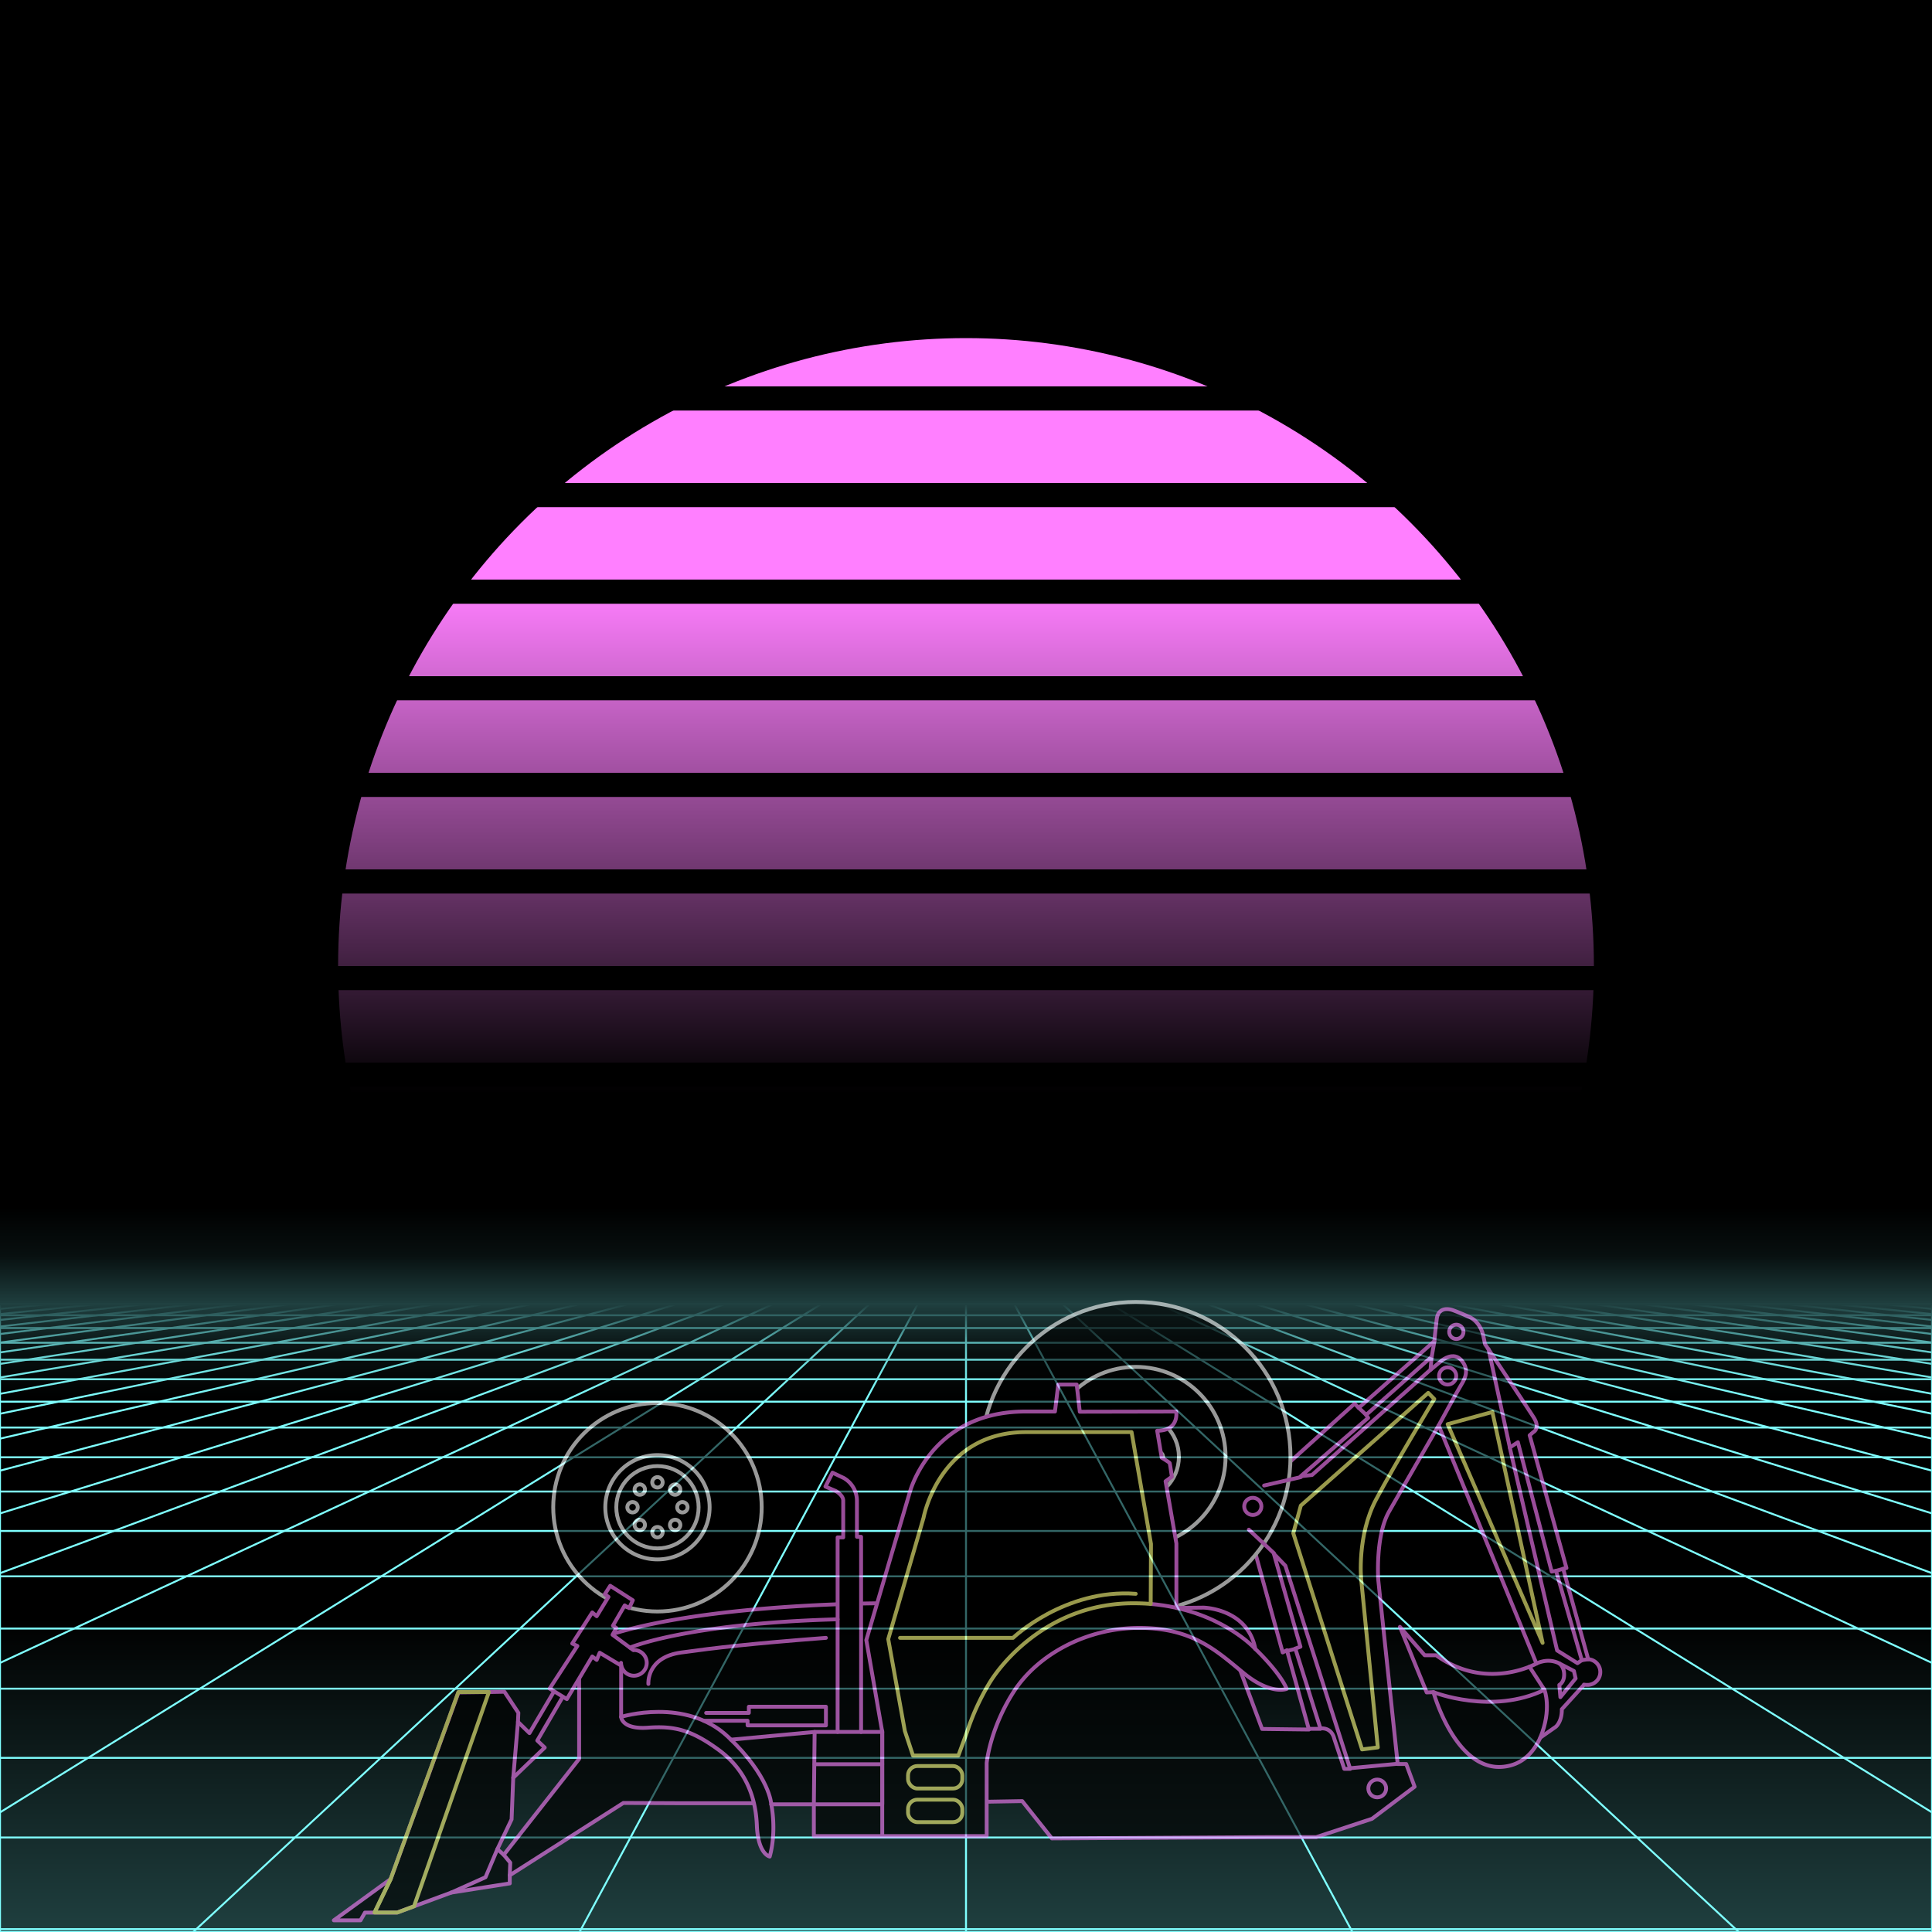 <svg xmlns="http://www.w3.org/2000/svg" viewBox="0 0 2000 2000" width="350" height="350">
    <defs>
        <linearGradient id="moon-grad" x1="0" x2="0" y1="0" y2="1">
            <stop offset="20%" stop-color="#ff7fff" stop-opacity="1"/>
            <stop offset="60%" stop-color="#ff7fff" stop-opacity="0"/>
        </linearGradient>

        <linearGradient id="star-grad" x1="0" y1="0" x2="1" y2="0">
            <stop offset="0%" stop-color="#ffffff" stop-opacity="0"/>
            <stop offset="80%" stop-color="#ffffff" stop-opacity=".5"/>
            <stop offset="100%" stop-color="#ffffff" stop-opacity="1"/>
        </linearGradient>

        <linearGradient id="bg-grad" x1="0" x2="0" y1="0" y2="1">
            <stop offset="25%" stop-color="#1f3f3f" stop-opacity="1"/>
            <stop offset="100%" stop-color="#000000" stop-opacity="1"/>
        </linearGradient>

        <linearGradient id="fog-grad" x1="0" x2="0" y1="0" y2="1">
            <stop offset="0%" stop-color="#1f3f3f" stop-opacity="0"/>
            <stop offset="25%" stop-color="#1f3f3f" stop-opacity=".25"/>
            <stop offset="50%" stop-color="#1f3f3f" stop-opacity="1"/>
            <stop offset="75%" stop-color="#1f3f3f" stop-opacity=".25"/>
            <stop offset="100%" stop-color="#1f3f3f" stop-opacity="0"/>
        </linearGradient>

        <linearGradient id="undergrid-grad" x1="0" x2="0" y1="0" y2="1">
            <stop offset="50%" stop-color="#000000" stop-opacity="1"/>
            <stop offset="100%" stop-color="#1f3f3f" stop-opacity="1"/>
        </linearGradient>

        <linearGradient id="flame-grad" x1="0" x2="1" y1="0" y2="0">
            <stop offset="0%" stop-color="#ffffff" stop-opacity="1"/>
            <stop offset="100%" stop-color="#0000ff" stop-opacity="0"/>
        </linearGradient>

        <linearGradient id="thrust-grad" x1="0" x2="0" y1="0" y2="1">
            <stop offset="0%" stop-color="#ffffff" stop-opacity="1"/>
            <stop offset="25%" stop-color="#ffffff" stop-opacity=".5"/>
            <stop offset="100%" stop-color="#ffffff" stop-opacity="0"/>
        </linearGradient>


        <style>
            #vmount                         {fill:url(#bg-grad); stroke:#7fffff; stroke-width:2px;}
            #sky, #moonstripes              {fill:#000000}
            .background                     {fill:url(#bg-grad); stroke:#7fffff; stroke-width:2px;}
            #mooncircle                     {fill:url(#moon-grad);}
            #grid                           {stroke-width:2px; fill:none; stroke:#7fffff;}
            #star                           {stroke-width:10px; fill:none; stroke:url(#star-grad); stroke-linecap:round;}
            #undergrid                      {fill:url(#undergrid-grad);}
            #fog                            {fill:url(#fog-grad);}
            #pink,#aqua                     {fill:none;  stroke-linecap:round; stroke-linejoin:round; stroke-width:4px;}
            #gleam                          {fill:none;  stroke-linecap:round; stroke-linejoin:round; stroke-width:25px; stroke:white;}
            #pink,#outline,#under           {stroke:#ff7fff;}
            #aqua, #gun, #frontgun          {stroke:#ffff7f;}                    
            #outline,#under,#gun,#frontgun  {fill:#000000; stroke-linecap:round; stroke-linejoin:round; stroke-width:4px;}
            .wheel                          {fill:#000000; stroke:#ffffff; stroke-width:4px;}
            #laser                          {stroke-width:15px; stroke:#ffff7f;}
            #car{opacity:0.6;}

            #gun, #frontgun                 {stroke:#ffffff;}

            #flame        				    {fill:url(#flame-grad); stroke:none; }
            #rocket                         {stroke:#ffffff; stroke-width:4px; fill:#000000;}
            .stripe                         {stroke:#7f0000;}
			#housing 					    {stroke:#ffffff;stroke-width:4px; fill:#000000}

            .jet                            {stroke:#ffff7f; stroke-width:4; fill:#000000}
            .thrust                         {fill:url(#thrust-grad);}

        </style>

    </defs>

    <g id="sky"><rect width="2000" height="2000"/></g>

    <g id="moon">
        <circle id="mooncircle" cx="1000" cy="1000" r="650"/>
        <g id="moonstripes">
            <animateTransform attributeName="transform" type="translate" from="0 50" to="0 150" dur="2s" repeatCount="indefinite"/>
            <rect x="0" y="0"     width="2000" height="25"/><rect x="0" y="100"   width="2000" height="25"/><rect x="0" y="200"   width="2000" height="25"/><rect x="0" y="300"   width="2000" height="25"/><rect x="0" y="400"   width="2000" height="25"/><rect x="0" y="500"   width="2000" height="25"/><rect x="0" y="600"   width="2000" height="25"/><rect x="0" y="700"   width="2000" height="25"/><rect x="0" y="800"   width="2000" height="25"/><rect x="0" y="900"   width="2000" height="25"/><rect x="0" y="1000"  width="2000" height="25"/><rect x="0" y="1100"  width="2000" height="25"/><rect x="0" y="1200"  width="2000" height="25"/>
        </g>
    </g>

    

    <g>
        <rect><animate id="fake" begin="4.9;swipe.end" dur=".1s" attributeName="visibility" from="hide" to="hide"/></rect>
        <path id="star" d="M-2425,799.8c616.2-355.8,1278-560.9,1942.8-627"/>
        <animateTransform id="swipe" attributeName="transform" type="rotate" from="0 0 5000" to="360 0 5000" dur="5s" begin="fake.end"/>
    </g>

    <g id="grid">
        <rect id="undergrid" x="0" y="1350" width="2000" height="650"/>
        <g id="hor">
            <line x1="0" y1="1350" x2="2000" y2="1350"></line><line x1="0" y1="1361.51" x2="2000" y2="1361.51"></line><line x1="0" y1="1374.758" x2="2000" y2="1374.758"></line><line x1="0" y1="1390.006" x2="2000" y2="1390.006"></line><line x1="0" y1="1407.557" x2="2000" y2="1407.557"></line><line x1="0" y1="1427.759" x2="2000" y2="1427.759"></line><line x1="0" y1="1451.01" x2="2000" y2="1451.01"></line><line x1="0" y1="1477.773" x2="2000" y2="1477.773"></line><line x1="0" y1="1508.576" x2="2000" y2="1508.576"></line><line x1="0" y1="1544.031" x2="2000" y2="1544.031"></line><line x1="0" y1="1584.84" x2="2000" y2="1584.84"></line><line x1="0" y1="1631.811" x2="2000" y2="1631.811"></line><line x1="0" y1="1685.874" x2="2000" y2="1685.874"></line><line x1="0" y1="1748.102" x2="2000" y2="1748.102"></line><line x1="0" y1="1819.725" x2="2000" y2="1819.725"></line><line x1="0" y1="1902.163" x2="2000" y2="1902.163"></line><line x1="0" y1="1997.05" x2="2000" y2="1997.05"></line>
        </g>
        <g id="ver">
            <line x1="0" y1="1350" x2="-7000.0" y2="2000"><animate attributeName="x1" values="0;50" dur="100ms" repeatCount="indefinite"/><animate attributeName="x2" values="-7000.0;-6600.0" dur="100ms" repeatCount="indefinite"/></line><line x1="50" y1="1350" x2="-6600.0" y2="2000"><animate attributeName="x1" values="50;100" dur="100ms" repeatCount="indefinite"/><animate attributeName="x2" values="-6600.0;-6200.0" dur="100ms" repeatCount="indefinite"/></line><line x1="100" y1="1350" x2="-6200.0" y2="2000"><animate attributeName="x1" values="100;150" dur="100ms" repeatCount="indefinite"/><animate attributeName="x2" values="-6200.0;-5800.0" dur="100ms" repeatCount="indefinite"/></line><line x1="150" y1="1350" x2="-5800.0" y2="2000"><animate attributeName="x1" values="150;200" dur="100ms" repeatCount="indefinite"/><animate attributeName="x2" values="-5800.0;-5400.0" dur="100ms" repeatCount="indefinite"/></line><line x1="200" y1="1350" x2="-5400.0" y2="2000"><animate attributeName="x1" values="200;250" dur="100ms" repeatCount="indefinite"/><animate attributeName="x2" values="-5400.0;-5000.0" dur="100ms" repeatCount="indefinite"/></line><line x1="250" y1="1350" x2="-5000.0" y2="2000"><animate attributeName="x1" values="250;300" dur="100ms" repeatCount="indefinite"/><animate attributeName="x2" values="-5000.0;-4600.0" dur="100ms" repeatCount="indefinite"/></line><line x1="300" y1="1350" x2="-4600.0" y2="2000"><animate attributeName="x1" values="300;350" dur="100ms" repeatCount="indefinite"/><animate attributeName="x2" values="-4600.0;-4200.0" dur="100ms" repeatCount="indefinite"/></line><line x1="350" y1="1350" x2="-4200.0" y2="2000"><animate attributeName="x1" values="350;400" dur="100ms" repeatCount="indefinite"/><animate attributeName="x2" values="-4200.0;-3800.0" dur="100ms" repeatCount="indefinite"/></line><line x1="400" y1="1350" x2="-3800.0" y2="2000"><animate attributeName="x1" values="400;450" dur="100ms" repeatCount="indefinite"/><animate attributeName="x2" values="-3800.0;-3400.0" dur="100ms" repeatCount="indefinite"/></line><line x1="450" y1="1350" x2="-3400.0" y2="2000"><animate attributeName="x1" values="450;500" dur="100ms" repeatCount="indefinite"/><animate attributeName="x2" values="-3400.0;-3000.0" dur="100ms" repeatCount="indefinite"/></line><line x1="500" y1="1350" x2="-3000.0" y2="2000"><animate attributeName="x1" values="500;550" dur="100ms" repeatCount="indefinite"/><animate attributeName="x2" values="-3000.0;-2600.0" dur="100ms" repeatCount="indefinite"/></line><line x1="550" y1="1350" x2="-2600.0" y2="2000"><animate attributeName="x1" values="550;600" dur="100ms" repeatCount="indefinite"/><animate attributeName="x2" values="-2600.0;-2200.0" dur="100ms" repeatCount="indefinite"/></line><line x1="600" y1="1350" x2="-2200.0" y2="2000"><animate attributeName="x1" values="600;650" dur="100ms" repeatCount="indefinite"/><animate attributeName="x2" values="-2200.0;-1800.0" dur="100ms" repeatCount="indefinite"/></line><line x1="650" y1="1350" x2="-1800.0" y2="2000"><animate attributeName="x1" values="650;700" dur="100ms" repeatCount="indefinite"/><animate attributeName="x2" values="-1800.0;-1400.0" dur="100ms" repeatCount="indefinite"/></line><line x1="700" y1="1350" x2="-1400.0" y2="2000"><animate attributeName="x1" values="700;750" dur="100ms" repeatCount="indefinite"/><animate attributeName="x2" values="-1400.0;-1000.0" dur="100ms" repeatCount="indefinite"/></line><line x1="750" y1="1350" x2="-1000.0" y2="2000"><animate attributeName="x1" values="750;800" dur="100ms" repeatCount="indefinite"/><animate attributeName="x2" values="-1000.0;-600.0" dur="100ms" repeatCount="indefinite"/></line><line x1="800" y1="1350" x2="-600.0" y2="2000"><animate attributeName="x1" values="800;850" dur="100ms" repeatCount="indefinite"/><animate attributeName="x2" values="-600.0;-200.0" dur="100ms" repeatCount="indefinite"/></line><line x1="850" y1="1350" x2="-200.0" y2="2000"><animate attributeName="x1" values="850;900" dur="100ms" repeatCount="indefinite"/><animate attributeName="x2" values="-200.0;200.0" dur="100ms" repeatCount="indefinite"/></line><line x1="900" y1="1350" x2="200.0" y2="2000"><animate attributeName="x1" values="900;950" dur="100ms" repeatCount="indefinite"/><animate attributeName="x2" values="200.0;600.0" dur="100ms" repeatCount="indefinite"/></line><line x1="950" y1="1350" x2="600.0" y2="2000"><animate attributeName="x1" values="950;1000" dur="100ms" repeatCount="indefinite"/><animate attributeName="x2" values="600.0;1000.0" dur="100ms" repeatCount="indefinite"/></line><line x1="1000" y1="1350" x2="1000.0" y2="2000"><animate attributeName="x1" values="1000;1050" dur="100ms" repeatCount="indefinite"/><animate attributeName="x2" values="1000.0;1400.0" dur="100ms" repeatCount="indefinite"/></line><line x1="1050" y1="1350" x2="1400.0" y2="2000"><animate attributeName="x1" values="1050;1100" dur="100ms" repeatCount="indefinite"/><animate attributeName="x2" values="1400.0;1800.0" dur="100ms" repeatCount="indefinite"/></line><line x1="1100" y1="1350" x2="1800.0" y2="2000"><animate attributeName="x1" values="1100;1150" dur="100ms" repeatCount="indefinite"/><animate attributeName="x2" values="1800.0;2200.0" dur="100ms" repeatCount="indefinite"/></line><line x1="1150" y1="1350" x2="2200.0" y2="2000"><animate attributeName="x1" values="1150;1200" dur="100ms" repeatCount="indefinite"/><animate attributeName="x2" values="2200.0;2600.0" dur="100ms" repeatCount="indefinite"/></line><line x1="1200" y1="1350" x2="2600.0" y2="2000"><animate attributeName="x1" values="1200;1250" dur="100ms" repeatCount="indefinite"/><animate attributeName="x2" values="2600.0;3000.0" dur="100ms" repeatCount="indefinite"/></line><line x1="1250" y1="1350" x2="3000.0" y2="2000"><animate attributeName="x1" values="1250;1300" dur="100ms" repeatCount="indefinite"/><animate attributeName="x2" values="3000.0;3400.0" dur="100ms" repeatCount="indefinite"/></line><line x1="1300" y1="1350" x2="3400.0" y2="2000"><animate attributeName="x1" values="1300;1350" dur="100ms" repeatCount="indefinite"/><animate attributeName="x2" values="3400.0;3800.0" dur="100ms" repeatCount="indefinite"/></line><line x1="1350" y1="1350" x2="3800.0" y2="2000"><animate attributeName="x1" values="1350;1400" dur="100ms" repeatCount="indefinite"/><animate attributeName="x2" values="3800.0;4200.0" dur="100ms" repeatCount="indefinite"/></line><line x1="1400" y1="1350" x2="4200.0" y2="2000"><animate attributeName="x1" values="1400;1450" dur="100ms" repeatCount="indefinite"/><animate attributeName="x2" values="4200.0;4600.0" dur="100ms" repeatCount="indefinite"/></line><line x1="1450" y1="1350" x2="4600.0" y2="2000"><animate attributeName="x1" values="1450;1500" dur="100ms" repeatCount="indefinite"/><animate attributeName="x2" values="4600.0;5000.0" dur="100ms" repeatCount="indefinite"/></line><line x1="1500" y1="1350" x2="5000.0" y2="2000"><animate attributeName="x1" values="1500;1550" dur="100ms" repeatCount="indefinite"/><animate attributeName="x2" values="5000.0;5400.0" dur="100ms" repeatCount="indefinite"/></line><line x1="1550" y1="1350" x2="5400.0" y2="2000"><animate attributeName="x1" values="1550;1600" dur="100ms" repeatCount="indefinite"/><animate attributeName="x2" values="5400.0;5800.0" dur="100ms" repeatCount="indefinite"/></line><line x1="1600" y1="1350" x2="5800.0" y2="2000"><animate attributeName="x1" values="1600;1650" dur="100ms" repeatCount="indefinite"/><animate attributeName="x2" values="5800.0;6200.0" dur="100ms" repeatCount="indefinite"/></line><line x1="1650" y1="1350" x2="6200.0" y2="2000"><animate attributeName="x1" values="1650;1700" dur="100ms" repeatCount="indefinite"/><animate attributeName="x2" values="6200.0;6600.0" dur="100ms" repeatCount="indefinite"/></line><line x1="1700" y1="1350" x2="6600.0" y2="2000"><animate attributeName="x1" values="1700;1750" dur="100ms" repeatCount="indefinite"/><animate attributeName="x2" values="6600.0;7000.0" dur="100ms" repeatCount="indefinite"/></line><line x1="1750" y1="1350" x2="7000.0" y2="2000"><animate attributeName="x1" values="1750;1800" dur="100ms" repeatCount="indefinite"/><animate attributeName="x2" values="7000.0;7400.0" dur="100ms" repeatCount="indefinite"/></line><line x1="1800" y1="1350" x2="7400.0" y2="2000"><animate attributeName="x1" values="1800;1850" dur="100ms" repeatCount="indefinite"/><animate attributeName="x2" values="7400.0;7800.0" dur="100ms" repeatCount="indefinite"/></line><line x1="1850" y1="1350" x2="7800.0" y2="2000"><animate attributeName="x1" values="1850;1900" dur="100ms" repeatCount="indefinite"/><animate attributeName="x2" values="7800.0;8200.0" dur="100ms" repeatCount="indefinite"/></line><line x1="1900" y1="1350" x2="8200.0" y2="2000"><animate attributeName="x1" values="1900;1950" dur="100ms" repeatCount="indefinite"/><animate attributeName="x2" values="8200.0;8600.0" dur="100ms" repeatCount="indefinite"/></line><line x1="1950" y1="1350" x2="8600.0" y2="2000"><animate attributeName="x1" values="1950;2000" dur="100ms" repeatCount="indefinite"/><animate attributeName="x2" values="8600.0;9000.0" dur="100ms" repeatCount="indefinite"/></line><line x1="2000" y1="1350" x2="9000.0" y2="2000"><animate attributeName="x1" values="2000;2050" dur="100ms" repeatCount="indefinite"/><animate attributeName="x2" values="9000.0;9400.0" dur="100ms" repeatCount="indefinite"/></line>
        </g>
    </g>

    <rect id="fog" x="0" y="1250" width="2000" height="200"/>
    <g id="car">
        
        <g id="under-and-gleam">
            <animateTransform attributeName="transform" type="translate" keyTimes="0;.5;1" values="0,-330;0,-340;0,-330" dur="1.5s" repeatCount="indefinite"/>
            
            
            <path d="M1293.6,1586.2l34.2,124.4,4.4-2.3,22.8,82.1-48.5-.6-37.8-101.5-180.8-52.1-173,23.5s-211.4-.5-308.4,41.9l-7,19v100.2l-78,99.3-6.6-5.9,14.7-30.8,1.7-43.1,32.6-31.2-7.7-7.3,29.4-50.5-9.4-4.9-28.1,47.7-11.9-11.6.4-9.4-14.4-21.8-16.1.3-31.5.4-70.2,193.2-58.8,42.7h27.6l4.6-8H411l17.6-6.5,38.5-14.2,60.6-9.5v-8.4l117.6-74.9,59.7.3H931.7l126.5-2.2,30.7,38.6,223.2-1.3h50.4l57.8-19,44.1-33.2-8.7-23.5h-8.8l-20.1-190.3s-3.3-45.7,11.2-71.1,51.3-89.1,51.3-89.1l101.2,246.5s-51.8,29.1-103.8-8.6h-11.9l-25.6-29.4,27.7,67.9,7-.3s22.7,82.6,72.6,77.2c19.7-2.1,31.2-15.1,38-30.1l16-11.2s6.5-5.1,6.3-18.2l22.9-25.2v-.3a13.6,13.6,0,0,0,2.9.3,13.3,13.3,0,0,0,1.4-26.6h.1l-25.9-93.6,3.4-.8-38.1-137.4,3.8-3.3s7.6-3.7.4-15.1-50.4-75.9-50.4-75.9l-1.9-9.1s-2.7-14-14.6-19.2-16.8-6.9-16.8-6.9-14.9-5.8-16.7,9.3-2.5,22.8-2.5,22.8l-78.3,69-4.2-4.4-92.4,83.3h0a26.8,26.8,0,1,0-16.4,49.9m37.1,34.6-11.9-12.3,27.5,96.2-5.3,1.9,26,82.7c12.1-1.1,14.2,10.2,14.2,10.2l10.5,31.6h6.1Zm83.6-156.1,2.1,3.1-69.8,60.4,11.7-1.3,122.7-109,1.1-13.4Zm223.3,253.9-.3-1-26.4-91.5-4.5.8-35-133.9-8.4,5.5,49,210,21.1,13.2Zm-8.2,11.2-15.1-7.8s5,3.2,5,11.5-5,10.7-5,10.7l1.1,12.7,15.8-19.4h0ZM789.5,1858.6h35.4v-34.8H772.7Z" id="under"></path>
            <mask id="gleam-mask"><g><animateTransform attributeName="transform" type="translate" from="0 0" to="2000 0" dur="500ms" begin="fake.end+50ms"/><rect x="-150" y="0" width="250" height="2000" fill="white"/></g></mask>            
            <g mask="url(#gleam-mask)"><path d="M569,1748l28.7-44.1-5.3-2.5,20.7-32.2,4.6,3.9,12.2-20-3.8-2.8,5.6-8.7,23.4,15-3.8,8.1-4.6-2.8-12.2,21,3.5,2.4-3.9,7,18,13.3s58.7-25.1,215-29.3v-84.8h5.8v-38.1c0-5.8-7.9-10-7.9-10l-10.5-4.5,7.3-14.4,11.6,5.5a27.2,27.2,0,0,1,13.7,23.4v37.5h4.3v202h21.9l-16.5-95.1,44.8-152.3s21.2-84.3,120.1-84.3h30.4l3.4-27.9h19.1l3.2,28.1,99.8-.2s3.5,19.9-19.7,19.9l4.7,27.9s7.8,4.7,8.2,5.5,2.3,14.2,2.3,14.2l-6.5,4.7,11.2,64.4v66.7l27.9-.3s45.8.7,53.8,42.8c0,0,24.9,23.4,32.5,41.3" id="gleam"></path></g>                
        </g>
        <g id="wheels" transform="translate(0,-330)">
            <g id="front-wheel" class="wheel"><animateTransform attributeName="transform" attributeType="XML" type="rotate" from="360 680.6 1890.3" to="0 680.6 1890.3" dur=".5s" repeatCount="indefinite"/><g id="front"><circle cx="680.6" cy="1890.3" r="107.9"></circle><circle cx="680.6" cy="1890.3" r="54"></circle><circle cx="680.6" cy="1890.3" r="42.6"></circle><circle cx="680.6" cy="1864.5" r="5.4"></circle><circle cx="698.9" cy="1872" r="5.4"></circle><circle cx="706.4" cy="1890.3" r="5.4"></circle><circle cx="698.9" cy="1908.6" r="5.4"></circle><circle cx="680.6" cy="1916.1" r="5.4"></circle><circle cx="662.3" cy="1908.6" r="5.4"></circle><circle cx="654.8" cy="1890.3" r="5.4"></circle><circle cx="662.3" cy="1872" r="5.4"></circle></g></g>
            <g id="middle-wheel" class="wheel"><animateTransform attributeName="transform" attributeType="XML" type="rotate" from="360  " to="0  " dur=".5s" repeatCount="indefinite"/></g>
            <g id="rear-wheel" class="wheel"><animateTransform attributeName="transform" attributeType="XML" type="rotate" from="360 1175.7 1838" to="0 1175.7 1838" dur=".5s" repeatCount="indefinite"/><g id="rear"><circle cx="1175.7" cy="1838" r="160.2"></circle><circle cx="1175.7" cy="1838" r="93"></circle><circle cx="1175.7" cy="1838" r="44.7"></circle><circle cx="1175.7" cy="1814.6" r="4.9"></circle><circle cx="1192.3" cy="1821.4" r="4.9"></circle><circle cx="1199.1" cy="1838" r="4.9"></circle><circle cx="1192.3" cy="1854.6" r="4.9"></circle><circle cx="1175.7" cy="1861.5" r="4.9"></circle><circle cx="1159.1" cy="1854.6" r="4.9"></circle><circle cx="1152.3" cy="1838" r="4.9"></circle><circle cx="1159.1" cy="1821.4" r="4.9"></circle></g></g>
        </g>

        

        <g id="body">
            <animateTransform attributeName="transform" type="translate" keyTimes="0;.5;1" values="0,-330;0,-340;0,-330" dur="1.5s" repeatCount="indefinite"/>
            <path d="M643,1777.3v-53.1l-22.2-13.3-3.1,7.4-4.6-3.5-26.3,44.1L569,1748l28.7-44.1-5.3-2.5,20.7-32.2,4.6,3.9,12.2-20-3.8-2.8,5.6-8.7,23.4,15-3.8,8.1-4.6-2.8-12.2,21,3.5,2.4-3.9,7,18,13.3s58.7-25.1,215-29.3v-84.8h5.8v-38.1c0-5.8-7.9-10-7.9-10l-10.5-4.5,7.3-14.4,11.6,5.5a27.2,27.2,0,0,1,13.7,23.4v37.5h4.3v202h21.9l-16.5-95.1,44.8-152.3s21.2-84.3,120.1-84.3h30.4l3.4-27.9h19.1l3.2,28.1,99.8-.2s3.5,19.9-19.7,19.9l4.7,27.9s7.8,4.7,8.2,5.5,2.3,14.2,2.3,14.2l-6.5,4.7,11.2,64.4v66.7l27.9-.3s45.8.7,53.8,42.8c0,0,24.9,23.4,32.5,41.3,0,0-16.3,6.8-44.3-16.1s-52.9-47-108.2-47-105.8,27.9-130.4,66.5-27.7,73.4-27.7,73.4v75.6H842.5v-32.9H798.4s5.9,27-1.6,54.1c0,0-12.1-2.3-13.3-32.2s-11.8-58-39.9-78.5-45.7-24.7-72.9-22.7S643,1777.3,643,1777.3Z" id="outline"></path>
            <g id="pink"><line x1="652.1" x2="655.5" y1="1705.6" y2="1708.1"></line><path d="M656.2,1708.1a13.3,13.3,0,1,1-13.3,13.3"></path><line x1="1397.2" x2="1447.4" y1="1830.5" y2="1825.8"></line><circle cx="1425.7" cy="1851.4" r="9.2"></circle><line x1="1332" x2="1340.6" y1="1709.1" y2="1707"></line><line x1="1354.3" x2="1366.9" y1="1789.7" y2="1789.7"></line><line x1="1292.8" x2="1318.8" y1="1583.5" y2="1607.9"></line><line x1="1346.6" x2="1308.6" y1="1529.1" y2="1537.8"></line><polyline points="913.3 1791.9 913.3 1867.8 842.5 1867.8 843.3 1792.9 867.1 1792.9 867.1 1676.3"></polyline><line x1="756.7" x2="843.3" y1="1800.9" y2="1792.9"></line><polyline points="731 1773.2 775.2 1773.2 775.2 1766.8 855 1766.8 855 1786.1 773.9 1786.1 773.9 1781.3 728.5 1781.3"></polyline><line x1="913.3" x2="913.3" y1="1792.9" y2="1900.7"></line><line x1="867.1" x2="891.4" y1="1792.9" y2="1792.9"></line><line x1="843.3" x2="913.3" y1="1826.3" y2="1826.3"></line><path d="M643,1777.3s66.9-20.6,110.6,20.6,44.8,69.9,44.8,69.9"></path><path d="M1299.5,1707s-36.5-40.5-108.3-46.6"></path><line x1="1563" x2="1540.9" y1="1498.5" y2="1396.6"></line><path d="M1481,1417.9l11.9-9.8s11.8-9.4,19.9,0,4.5,17.9,0,25.2-23.5,42.3-23.5,42.3"></path><circle cx="1296.9" cy="1559.4" r="8.9"></circle><circle cx="1498.6" cy="1424.4" r="8.9"></circle><circle cx="1507.6" cy="1378.7" r="7.4"></circle><line x1="1482.1" x2="1484.9" y1="1404.5" y2="1388.4"></line><line x1="1406.6" x2="1414.3" y1="1457.4" y2="1464.7"></line><line x1="1610.9" x2="1618.3" y1="1626.1" y2="1624"></line><line x1="1637.6" x2="1644.2" y1="1718.6" y2="1717.6"></line><polyline points="514.9 1914.2 502.6 1943.3 467.1 1959.2"></polyline><polyline points="521.5 1920.1 528.2 1928.2 527.7 1941.3"></polyline><line x1="536.2" x2="531.3" y1="1782.5" y2="1840.3"></line><path d="M671.2,1743.2s-2.3-27.5,33.8-32.5,71.9-9.2,150-15.2"></path><path d="M1483.9,1751.7s60.4,24,114.9-2.4l-15.5-23.9"></path><path d="M1598.8,1749.3s8,20-4.3,49.5"></path><path d="M1590.5,1722.1s11.6-6.4,23.8-.1"></path></g>
            <g id="aqua"><path d="M1191.2,1660.4c-5.8-.5-11.8-.7-18-.7-83.6,0-133.3,57-148.9,82.5a244.6,244.6,0,0,0-23.2,50.7l-9,24.4h-47l-8.4-25.4-17.2-95.1L956.1,1571s16.3-88.5,106-88.5h109.3l20.1,115.8-.3,62.1"></path><path d="M1410,1811l16.3-2.1-17.2-173.8s-4.6-45.3,15.5-83,60.2-103.8,60.2-103.8l-6.3-6.4-131.9,116.7-7.8,28.6Z"></path><rect height="23.24" rx="9.6" width="56.2" x="940" y="1828.2"></rect><rect height="23.24" rx="9.6" width="56.2" x="940" y="1863"></rect><polygon points="1498.6 1474.3 1544.9 1461.7 1596.9 1700.7 1498.6 1474.3"></polygon><path d="M404.4,1945.2l-15.9,33.1Z"></path><polygon points="474.5 1751.6 506.1 1751.6 428.6 1973.4 411.4 1979.8 387.7 1979.8 404.4 1945.2 474.5 1751.6"></polygon><path d="M931.7,1695.5h117s53.5-51.1,127-45.6"></path></g>
        </g>
    </g>
</svg>
